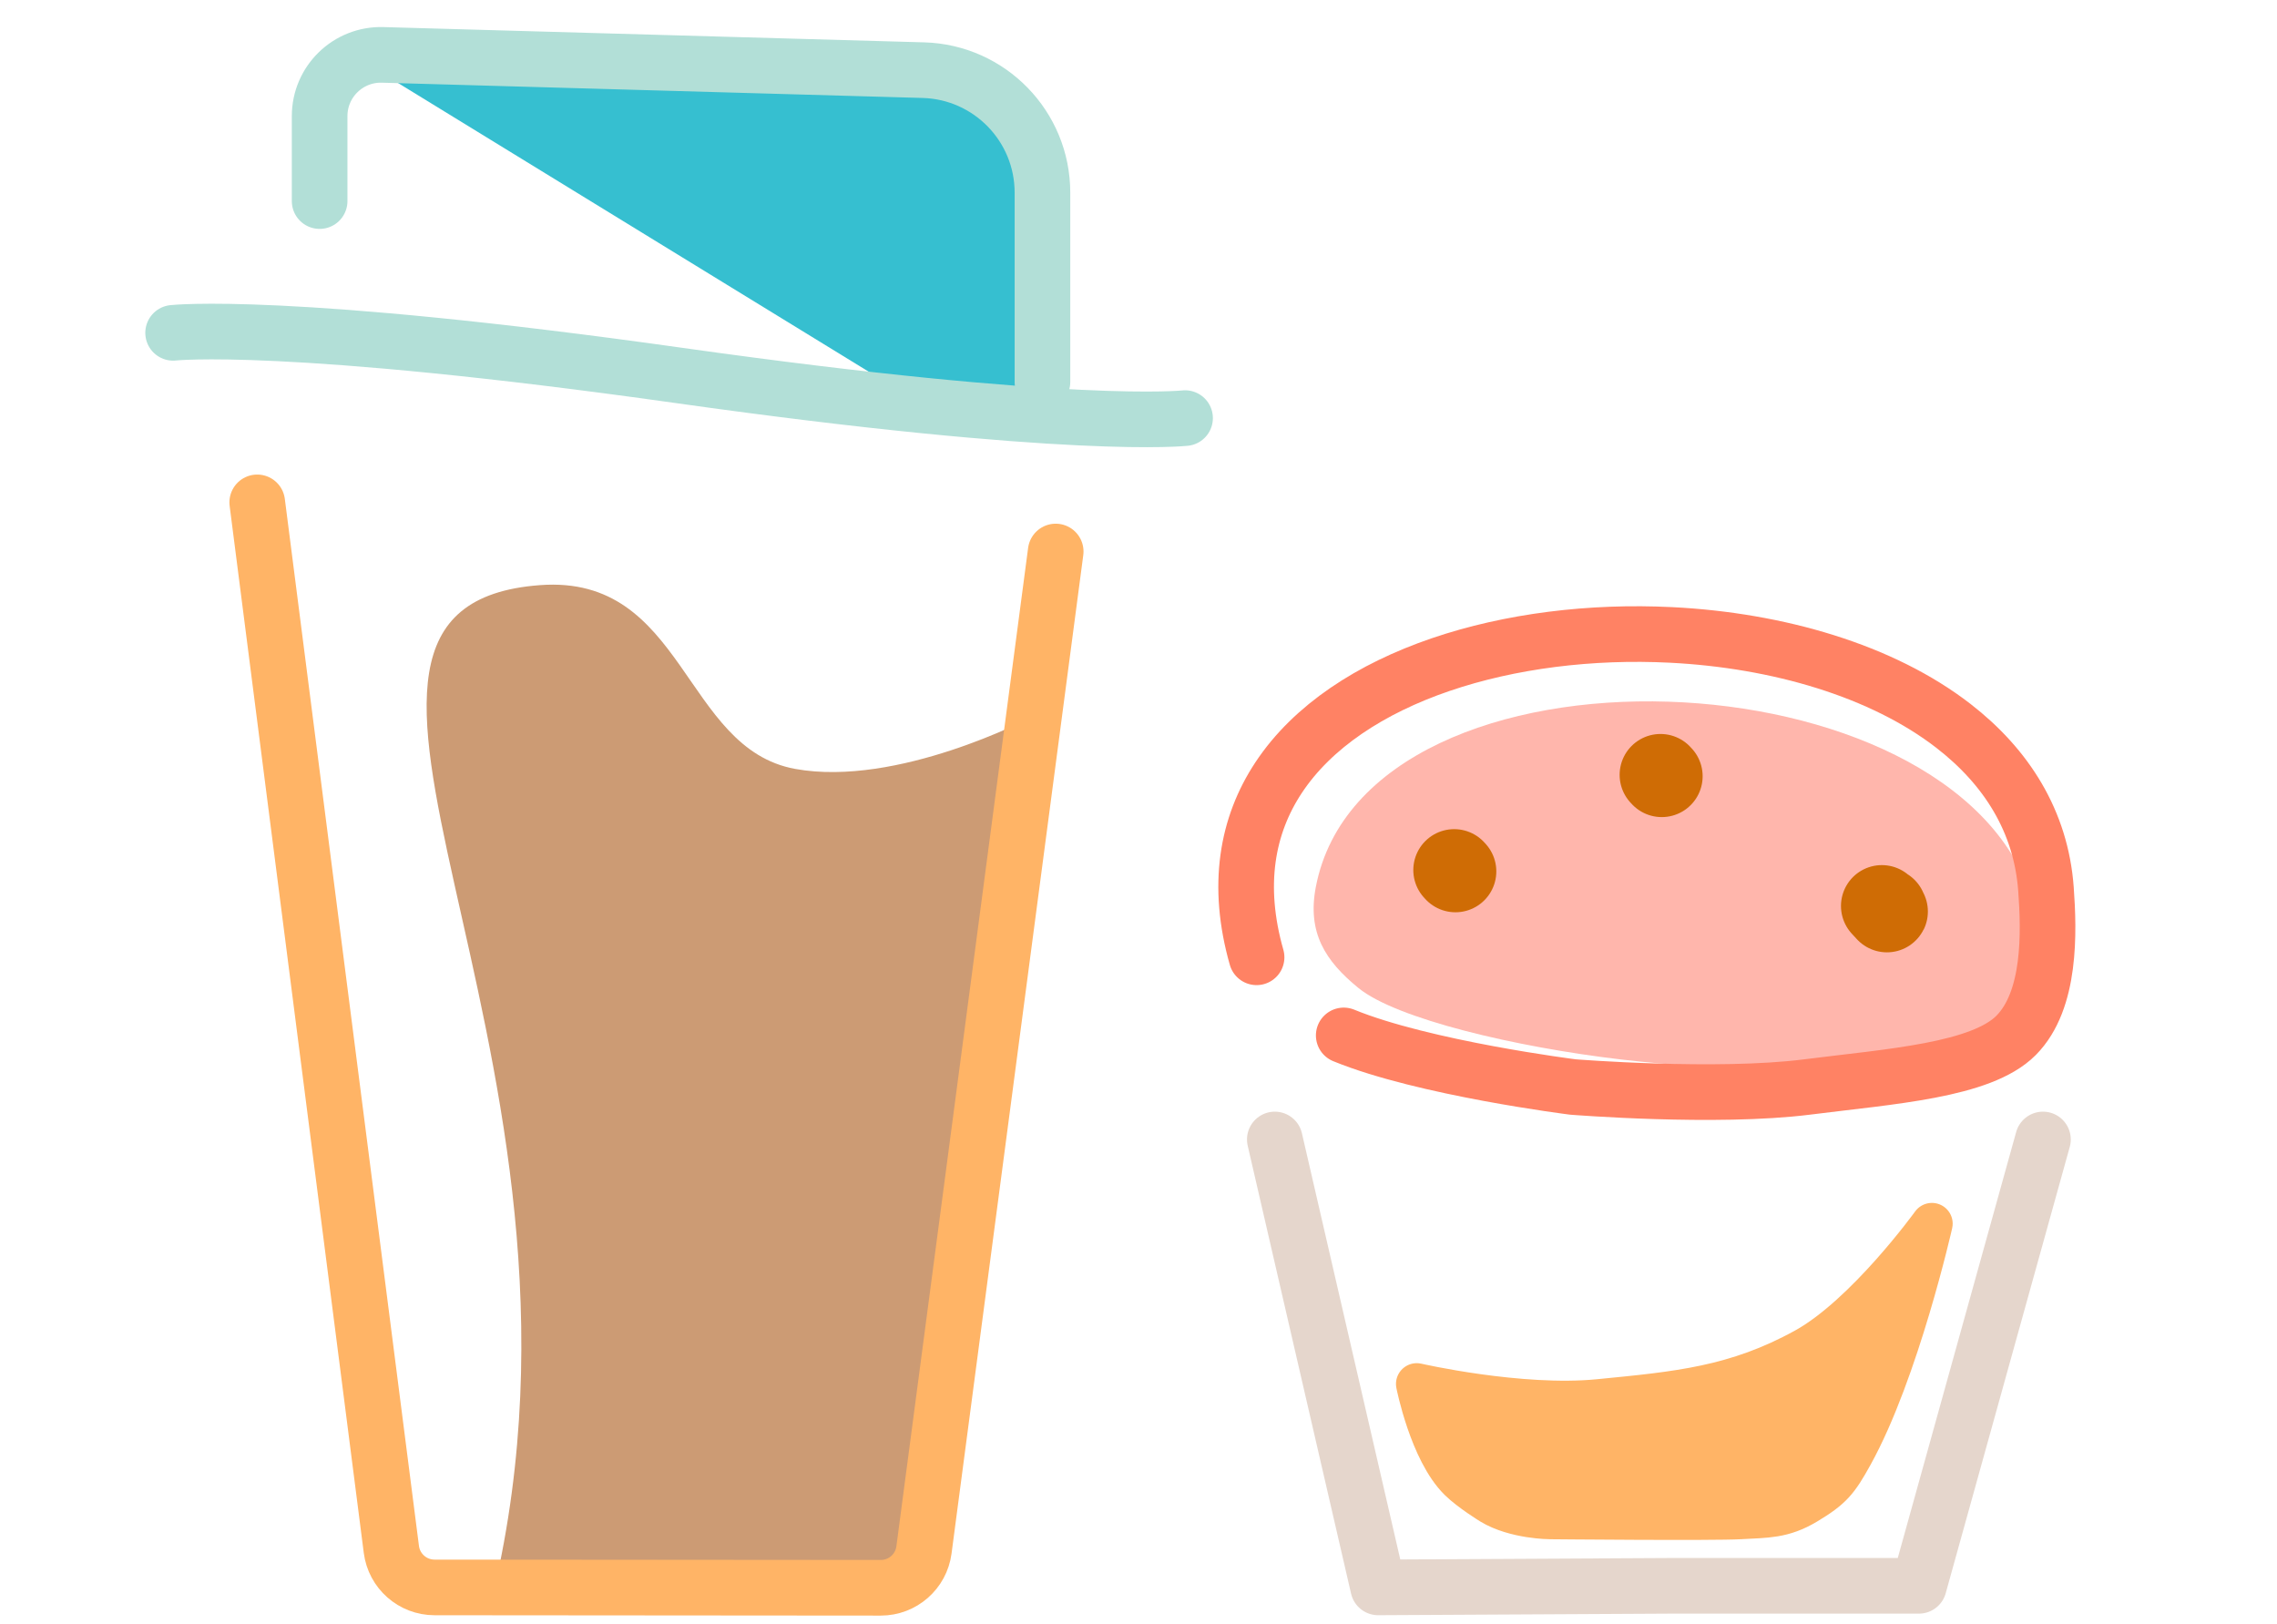 <svg xmlns="http://www.w3.org/2000/svg" fill="none" viewBox="0 0 307 219" height="219" width="307">
<path fill="#FFB466" d="M196.755 199.566C192.802 195.681 191.014 186.585 191.014 186.585C191.014 186.585 204.942 189.782 215.565 188.74C226.179 187.699 234.015 186.996 243.356 181.846C251.574 177.315 260.473 164.978 260.473 164.978C260.473 164.978 255.976 184.899 249.731 196.166C247.782 199.682 247.005 200.669 243.556 202.736C240.37 204.645 238.205 204.519 234.591 204.726C230.976 204.933 209.041 204.726 209.041 204.726C209.041 204.726 204.297 204.719 201.028 202.736C201.028 202.736 198.237 201.023 196.755 199.566Z"></path>
<path stroke-linejoin="round" stroke-width="5.598" stroke="#FFB466" d="M196.755 199.566C192.802 195.681 191.014 186.585 191.014 186.585C191.014 186.585 204.942 189.782 215.565 188.74C226.179 187.699 234.015 186.996 243.356 181.846C251.574 177.315 260.473 164.978 260.473 164.978C260.473 164.978 255.976 184.899 249.731 196.166C247.782 199.682 247.005 200.669 243.556 202.736C240.37 204.645 238.205 204.519 234.591 204.726C230.976 204.933 209.041 204.726 209.041 204.726C209.041 204.726 204.297 204.719 201.028 202.736C201.028 202.736 198.237 201.023 196.755 199.566Z"></path>
<path stroke-linejoin="round" stroke-linecap="round" stroke-width="7.5" stroke="#E5D6CC" d="M275.445 153.627L258.719 213.804H225.35L185.814 214.017L171.878 153.627"></path>
<path fill="#FFB6AC" d="M183.163 133.212C188.276 137.372 204.376 141.184 218.635 142.851C232.088 144.424 244.02 144.34 253.311 142.017C259.911 140.367 265.253 142.408 271.754 137.369C276.604 133.609 275.912 127.336 273.885 120.94C268.629 104.357 246.639 95.303 224.93 94.602C202.721 93.885 180.807 101.913 177.411 119.568C176.225 125.733 178.678 129.563 183.163 133.212Z"></path>
<path stroke-linejoin="round" stroke-linecap="round" stroke-width="7.5" stroke="#FF8264" d="M169.421 129.066C166.664 119.387 168.114 111.313 172.385 104.851C181.567 90.962 203.788 84.521 225.3 85.602C239.685 86.325 253.754 90.411 263.396 97.883C270.491 103.381 275.189 110.713 275.853 119.886C276.275 125.713 276.526 134.86 271.817 139.598C267.108 144.337 254.884 145.126 243.64 146.552C231.41 148.102 212.072 146.552 212.072 146.552C212.072 146.552 191.98 144.029 181.169 139.598"></path>
<path stroke-linecap="round" stroke-width="11.022" stroke="#CF6C05" d="M253.723 122.146C253.95 122.393 254.178 122.64 254.406 122.886C254.469 122.954 254.28 122.653 254.243 122.524"></path>
<path stroke-linecap="round" stroke-width="11.022" stroke="#CF6C05" d="M223.879 104.468L224.05 104.653"></path>
<path stroke-linecap="round" stroke-width="11.022" stroke="#CF6C05" d="M196.062 117.299L196.232 117.484"></path>
<path fill="#36BFD0" d="M121.163 52.589L48.206 7.843L68.854 7.844L134.929 11.293L141.962 28.136L141.962 52.589L121.163 52.589Z"></path>
<path fill="#CC9B74" d="M72.798 78.89C34.444 81.739 82.244 139.459 67.291 211.281L125.107 211.279L138.872 96.785C138.872 96.785 120.977 106.17 107.212 103.667C92.069 100.914 92.365 77.437 72.798 78.89Z"></path>
<path stroke-linecap="round" stroke-width="7.5" stroke="#FFB466" d="M34.681 67.731L52.766 208.894C53.141 211.824 55.633 214.019 58.587 214.021L118.749 214.069C121.697 214.072 124.19 211.888 124.576 208.964L142.336 74.356"></path>
<path stroke-linecap="round" stroke-width="7.5" stroke="#B2DFD7" d="M23.34 44.873C23.34 44.873 38.557 43.147 91.559 50.621C144.561 58.096 159.778 56.37 159.778 56.37"></path>
<path stroke-linejoin="round" stroke-linecap="round" stroke-width="7.5" stroke="#B2DFD7" d="M43.094 27.111L43.094 15.655C43.094 11.002 46.935 7.268 51.586 7.399L124.497 9.459C133.435 9.711 140.55 17.03 140.55 25.971L140.55 51.5"></path>
</svg>
